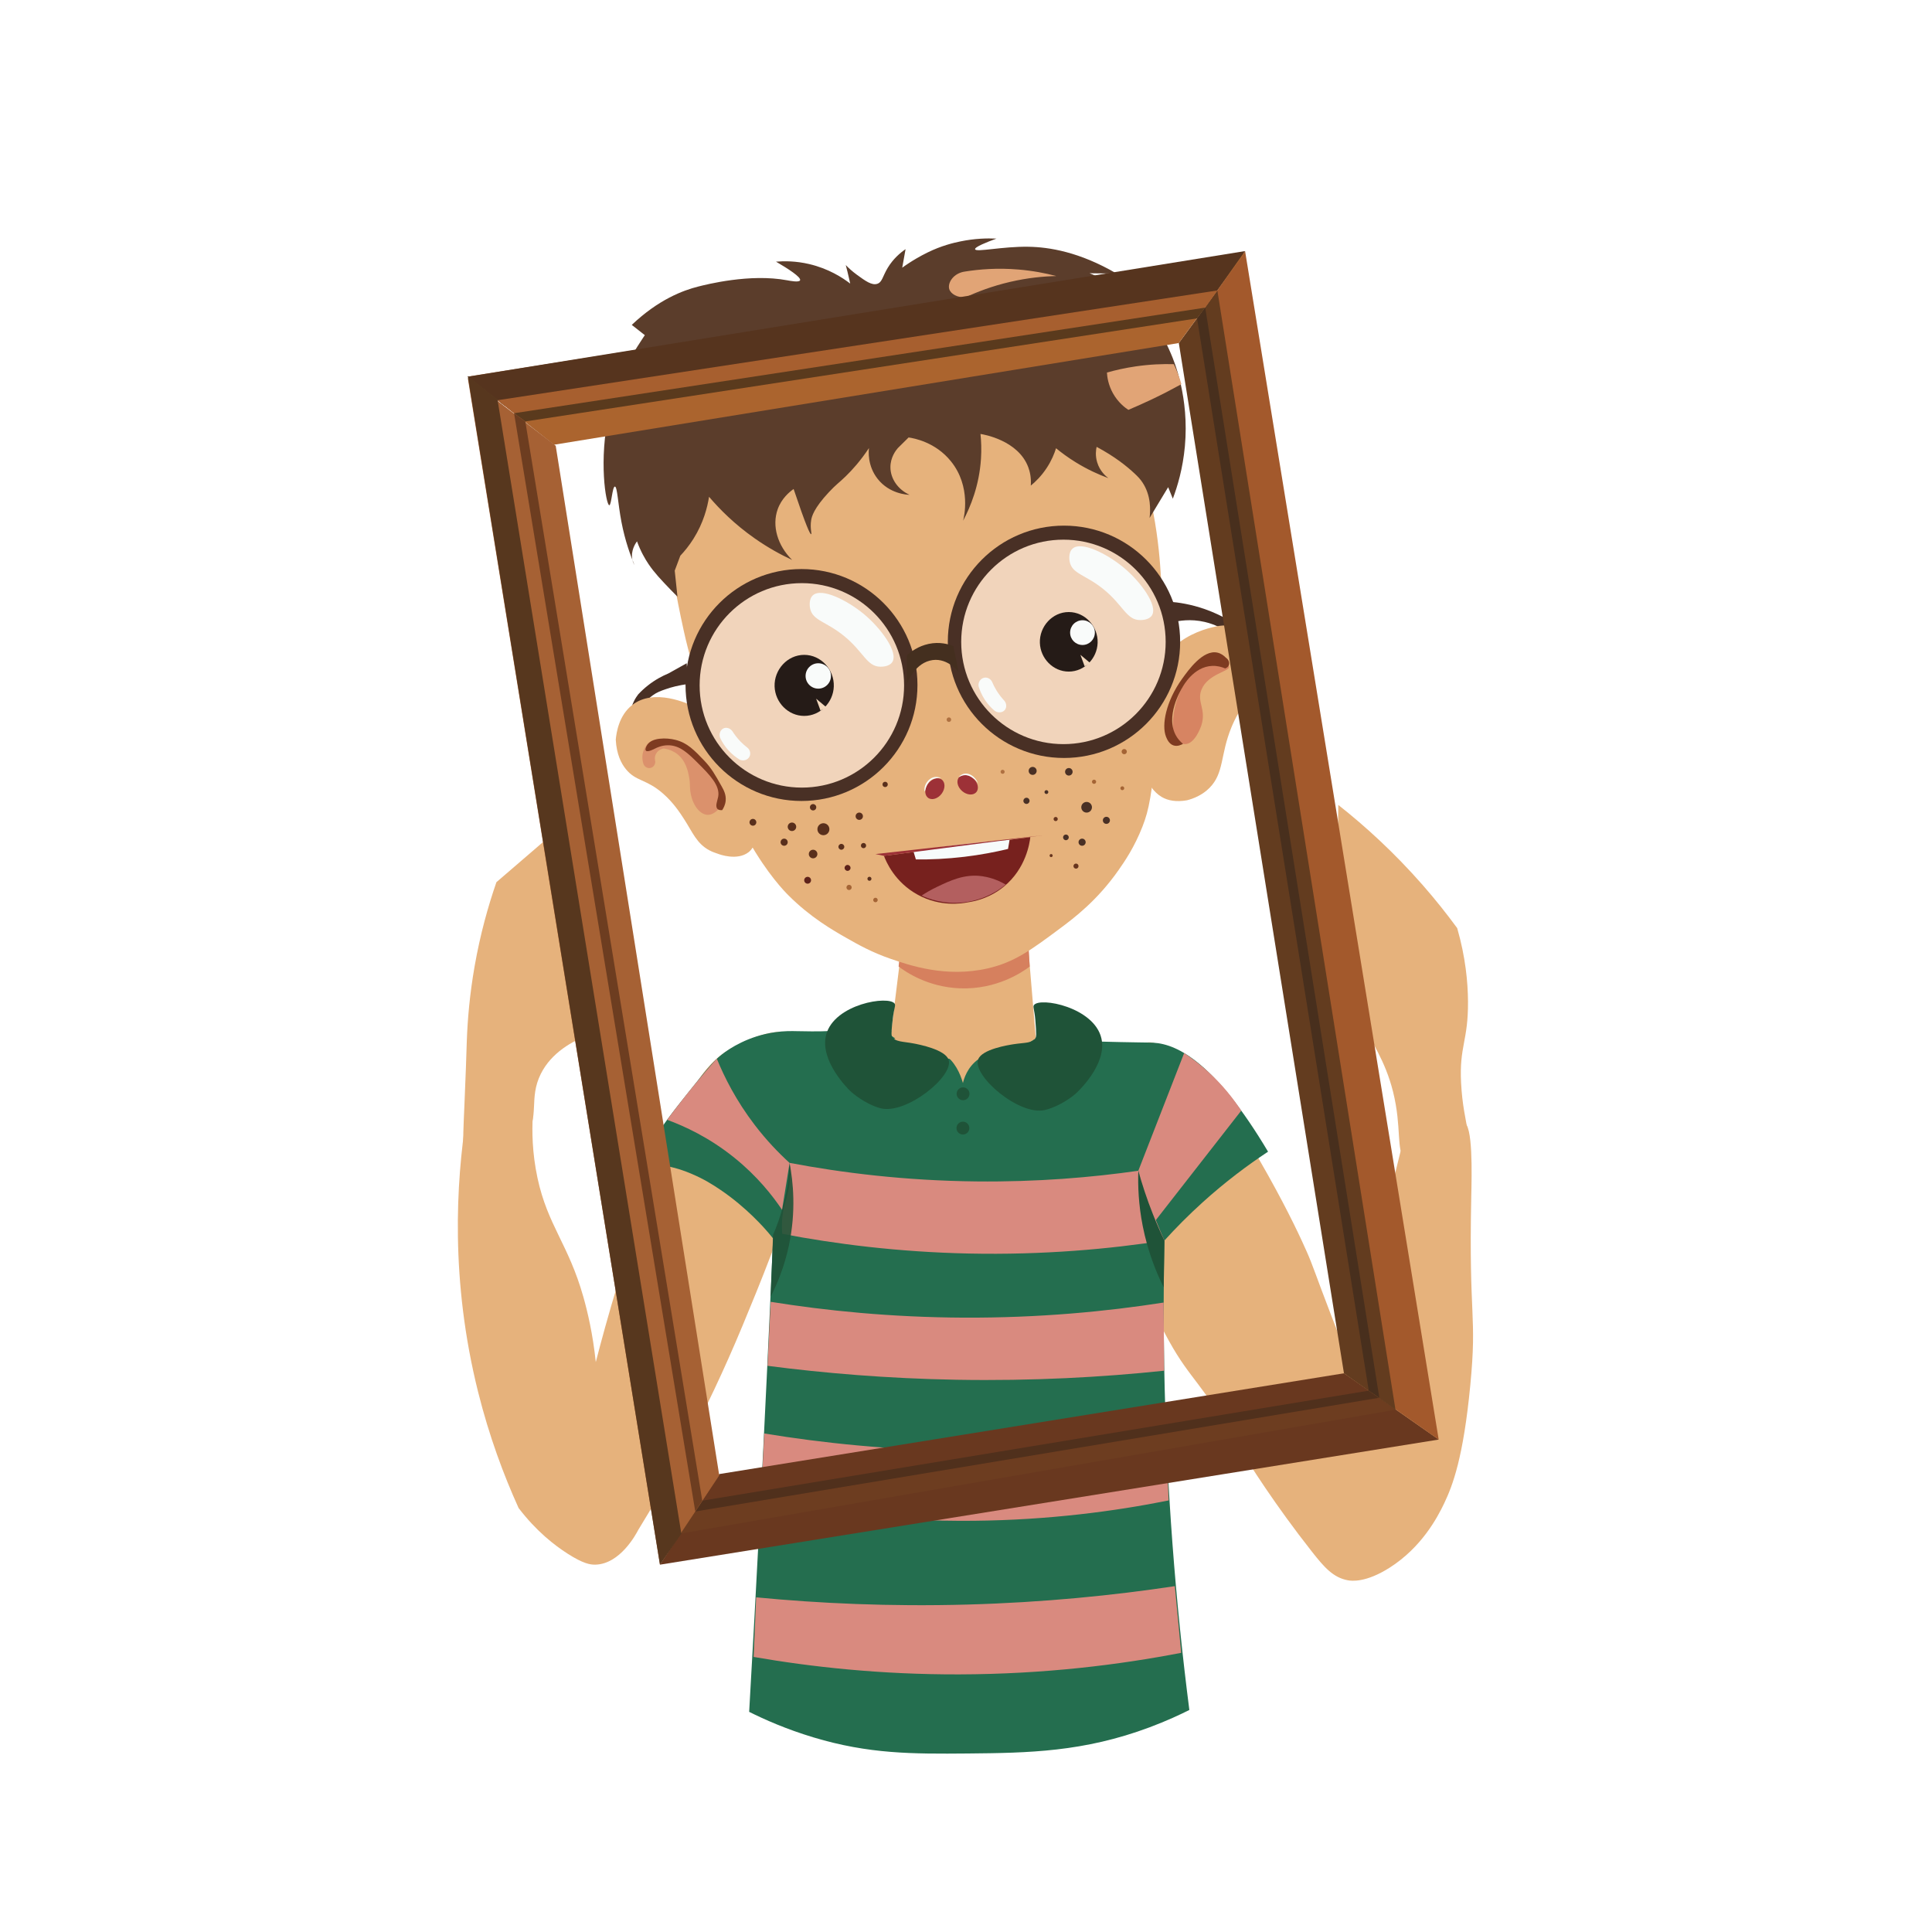 <?xml version="1.0" encoding="UTF-8"?> <svg xmlns="http://www.w3.org/2000/svg" width="851" height="851" viewBox="0 0 851 851" fill="none"> <path d="M206.26 511.65C203.61 509.73 203.7 506.34 204.57 486.65C205.11 474.29 205.44 464.5 205.6 458.95C205.93 449.12 206.91 437.9 209.05 425.65C211.54 411.43 215.05 399 218.66 388.58C227.49 380.98 236.31 373.38 245.14 365.79C249.96 395.76 254.78 425.73 259.6 455.7C252.2 458.53 242.92 463.58 238.21 473.02C232.78 483.92 237.89 491.75 231.39 501.25C225.08 510.51 211.68 515.58 206.26 511.65Z" fill="#E6B27C"></path> <path d="M514.92 265.02C519.11 265.33 524.64 266.17 530.8 268.34C538.6 271.09 544.41 274.91 548.19 277.86C547.94 280.13 547.68 282.4 547.43 284.66C545.69 282.48 540.18 276.17 530.66 273.95C524.39 272.49 519.13 273.43 516.34 274.15C515.87 271.11 515.4 268.07 514.92 265.02Z" fill="#493025"></path> <path d="M644.9 509.09C649.81 502.5 644.56 496.25 643.57 476.96C642.74 460.68 646.74 458.61 646.62 441.09C646.56 432.7 645.57 421.73 641.86 408.81C637.37 402.68 632.34 396.33 626.7 389.89C614.06 375.46 601.25 363.83 589.49 354.56C588.29 412.88 595.03 440.04 601.89 453.96C605.6 461.49 612.07 470.68 614.81 486.61C617.24 500.7 614.82 508.82 620.58 513.25C626.89 518.1 639.73 516.03 644.9 509.09Z" fill="#E6B27C"></path> <path d="M353.03 456.9C343.19 449.85 324.9 460.17 322.11 461.75C307.27 470.13 300.5 486.77 287.58 519.7C280.8 536.99 276.32 551.67 272.45 564.36C267.99 578.98 264.67 591.27 262.43 599.97C261.13 587.54 258.8 577.76 256.95 571.23C250.4 548.05 241.24 539.8 236.75 518.85C234.35 507.62 234.32 498.02 234.67 491.7C222.82 491.7 210.98 491.7 199.13 491.7C197.03 491.7 203.33 491.7 205.43 491.7C200.9 520.87 198.3 563.94 210.6 613.15C215.48 632.66 221.85 649.74 228.43 664.25C236.28 674.53 244.33 680.71 249.95 684.31C256.93 688.79 260.03 689.23 262.18 689.19C273.11 688.98 280.14 675.83 281.13 673.9C293.44 653.89 310.75 623.27 327.1 583.86C340.8 550.86 373.64 471.66 353.03 456.9Z" fill="#E6B27C"></path> <path d="M514.91 590.67C524.59 608.12 529.34 608.64 546.08 637.76C549.81 644.24 561.77 663.04 577.91 683.52C583.21 690.25 587.22 694.9 593.7 696.08C595.17 696.35 601.52 697.29 612.2 690.46C626.1 681.57 633.04 668.66 636.13 662.18C639.92 654.22 644.57 642.01 647.63 610.17C650.68 578.43 646.9 581.94 648.06 526.84C648.27 517.15 648.85 495.09 644.69 494.38C642.75 494.05 641.41 498.65 636.27 502.45C630.21 506.92 622.8 507.39 616.97 506.92C609.34 537.71 601.71 568.5 594.08 599.29C592.33 594.81 589.65 587.94 586.41 579.53C579.47 561.47 578.28 557.38 575.57 551.28C573.24 546.03 568.05 534.65 558.53 517.61C537.45 479.87 527.07 471.52 522.2 467.97C513.07 461.33 508.52 458.03 504.29 459.44C488.3 464.75 484.8 536.39 514.91 590.67Z" fill="#E6B27C"></path> <path d="M351.05 454.2C348.71 454.15 345.48 454.06 341.18 454.69C329.57 456.4 321.47 461.7 317.86 464.54C316.12 465.91 313.67 468.04 308.07 475.08C294.63 491.96 283.57 504.71 287.27 510.96C289.17 514.16 293.04 512.18 304.38 516.94C310.15 519.36 314.1 521.91 317.3 524.07C328.86 531.86 336.96 541.23 338.47 543.01C339.34 544.03 340.04 544.9 340.53 545.5C338.73 586.76 336.76 628.01 334.62 669.24C333.15 697.51 331.61 725.78 329.99 754.03C336.65 757.36 346.31 761.67 358.39 765.3C382.71 772.6 401.73 772.59 426.26 772.37C453.16 772.13 477.33 771.7 506.36 760.84C513.88 758.03 519.89 755.2 523.88 753.2C517.86 706.28 513.77 655.57 512.8 601.49C512.46 582.68 512.51 564.32 512.9 546.42C517.8 541.01 523.37 535.35 529.67 529.65C539.73 520.55 549.58 513.2 558.55 507.29C535.56 468.71 519.02 459.88 507.98 459.29C505.58 459.16 499.16 459.2 483.3 458.76C483.3 458.76 472.34 458.46 460.96 458.01C428 456.71 417.29 454.92 387.51 454.04C362.08 453.29 372.02 454.66 351.05 454.2Z" fill="#246E4F"></path> <path d="M417.78 412.53C446.62 404.15 451.1 406.75 452.02 408.36C452.24 408.75 452.28 409.13 452.56 414.79C452.7 417.66 452.82 420.22 452.92 422.39C451 424.11 440.87 432.85 425.08 432.66C408.67 432.46 398.58 422.76 396.87 421.06C397.17 418.11 397.47 415.16 397.77 412.21L392.34 456.05C395.88 458.57 412.08 469.51 433.43 466.39C444.14 464.83 451.94 460.34 456.26 457.35C454.84 440.46 453.43 423.57 452.01 406.68" fill="#E6B27C"></path> <path d="M395.82 425.74C399.07 428.19 408.67 434.77 422.77 435.33C439.22 435.98 450.59 427.98 453.56 425.74C453.25 420.1 452.93 414.47 452.62 408.83C444.68 410.03 435.19 410.91 424.48 410.81C414.25 410.72 405.17 409.76 397.51 408.52" fill="#D6805E"></path> <path d="M294.39 296.65C291.83 297.71 288.64 299.36 285.39 301.92C283.7 303.25 282.29 304.6 281.11 305.87C280.07 307.23 278.3 309.92 277.64 313.75C277.2 316.32 277.4 318.5 277.67 319.97C277.78 320.08 278.54 320.87 279.62 320.77C280.78 320.66 281.4 319.38 281.81 318.54C282.98 316.19 282.69 313.71 282.37 312.24C283.21 310.65 284.78 308.23 287.53 306.26C289.4 304.91 291.06 304.32 293.28 303.55C295.62 302.74 298.96 301.79 303.18 301.32C302.94 298.26 302.7 295.21 302.46 292.15C299.77 293.64 297.08 295.15 294.39 296.65Z" fill="#493025"></path> <path d="M512.31 299.87C512.17 302.95 511.39 310.37 509.87 325.2C507.27 350.49 506.17 356.56 503.24 364.07C499.67 373.21 495.34 379.49 492.69 383.27C483.35 396.61 473.21 404.28 466.71 409.11C454.27 418.36 446.86 423.86 435.03 426.56C416.73 430.74 400.76 425.25 392.39 422.37C384 419.49 377.93 416.04 373 413.24C366.81 409.73 356.98 404.06 347.35 394.44C345.63 392.72 338.02 384.97 329.77 370.33C322.87 358.07 319.8 348.57 303.78 288.41C303.28 286.54 302.68 284.28 302.01 281.48C302.01 281.48 301.59 279.72 301.19 277.88C293.75 244.17 293.78 229.74 293.78 229.74C293.78 229.74 293.81 214.49 298.21 200.73C309.36 165.82 348.95 142.03 384.61 136.1C393.12 134.69 429.3 128.67 461.33 150.15C476.52 160.34 488.77 178.62 489.98 180.36C496.46 189.62 499.58 196.57 500.4 198.43C504.61 208.04 506.08 215.73 507.95 225.59C510.31 238 510.97 247.75 511.4 254.58C511.65 258.56 511.8 265.97 512.1 280.79C512.31 291.11 512.46 296.35 512.31 299.87Z" fill="#E6B27C"></path> <path d="M306.54 311.54C302.73 309.78 288.16 303.04 278.53 310.5C272.59 315.09 271.5 322.78 271.23 325.81C271.58 332.37 273.69 336.32 275.66 338.76C280.1 344.27 284.59 343.04 292.01 349.51C296.61 353.52 299.56 358.07 301.27 360.72C305.09 366.61 306.82 371.49 312.4 374.52C313.99 375.38 315.37 375.74 316.14 376.04C316.9 376.34 324.71 379.26 329.76 375.35C330.54 374.75 332.72 372.66 333.82 367.31C336.11 356.13 331.73 323.19 306.54 311.54Z" fill="#E6B27C"></path> <path d="M511.82 351.11C514.43 352.6 517.96 353.35 522.83 352.51C525.56 351.8 529.46 350.35 532.73 347.07C539.28 340.5 537.45 332.43 542.41 320.38C543.95 316.64 546.58 311.44 551.32 305.73C557.14 294.36 554.97 282.56 548.19 277.86C543.91 274.89 538.7 275.38 536.15 275.83C531.15 276.81 523.79 279.03 517.24 284.69C496.65 302.49 497.21 342.76 511.82 351.11Z" fill="#E6B27C"></path> <path d="M278.28 143.11C290.06 131.93 300.84 127.91 307.51 126.23C311.09 125.33 330.3 120.39 346.71 123.46C347.9 123.68 351.98 124.5 352.41 123.46C352.98 122.11 347.06 118.32 341.81 115.25C345.44 114.95 350.55 114.94 356.41 116.31C364.96 118.31 371.07 122.28 374.49 124.91C374.35 124.24 374.2 123.56 374.04 122.88C373.57 120.79 373.07 118.74 372.54 116.75C373.62 117.88 375.27 119.44 377.47 121.05C381.14 123.72 383.98 125.79 386.39 125.02C388.61 124.31 388.73 121.77 391.05 117.93C393.42 114.01 396.47 111.41 398.88 109.75C398.39 112.47 397.9 115.19 397.41 117.91C398.18 117.35 399.25 116.6 400.55 115.76C401.96 114.84 405.04 112.94 408.53 111.23C414.7 108.19 420.12 106.93 423.01 106.34C429.24 105.05 434.72 104.9 438.91 105.1C434.58 106.68 429.27 108.81 429.51 109.79C429.86 111.21 441.61 108.5 453 108.69C462.1 108.84 475.45 110.93 491.86 120.51C479.84 120.41 473.83 120.29 473.83 120.13C473.83 120.05 475.42 119.97 478.6 119.87C484.08 121.83 493.5 126.02 502.2 134.86C510 142.78 513.55 150.7 515.72 155.68C517.18 159.03 523.88 175 521.91 196.61C521.02 206.36 518.65 214.25 516.6 219.66C515.92 217.97 515.23 216.28 514.55 214.59C511.82 219.11 509.09 223.63 506.36 228.16C506.8 224.61 507.01 218.23 503.27 212.56C502.3 211.09 501.28 209.99 499.73 208.55C496.4 205.44 491.06 201.1 483.03 196.83C482.76 198.08 482.37 200.62 483.27 203.61C484.47 207.63 487.22 209.87 488.21 210.61C483.98 209.06 479.03 206.84 473.8 203.61C470.48 201.56 467.61 199.45 465.16 197.44C464.44 199.75 463.21 202.85 461.04 206.14C458.66 209.76 456.02 212.29 454.04 213.9C454.29 210.37 453.62 207.66 452.94 205.83C448.49 193.84 433.03 191.32 431.88 191.15C432.22 194.4 432.35 198.06 432.1 202.05C431.34 213.89 427.47 223.26 424.23 229.35C424.62 227.84 427.89 214.4 418.88 203.21C412.03 194.7 402.54 193.03 400.22 192.69C398.63 194.26 397.04 195.83 395.45 197.4C394.62 198.37 392.16 201.48 392.21 205.9C392.27 210.93 395.56 215.63 400.62 217.95C399.52 217.92 391.79 217.54 386.58 210.93C382.02 205.14 382.61 198.66 382.76 197.36C378.99 203.06 375.3 207.09 372.58 209.74C369.51 212.74 368.41 213.26 365.12 216.78C358.43 223.94 357.56 227.55 357.3 229.12C356.71 232.69 357.69 235.19 357.3 235.3C356.81 235.44 355.01 231.55 349.57 215.39C347.66 216.73 344.25 219.58 342.55 224.32C339.94 231.61 342.48 240.33 348.93 246.65C343.96 244.35 338.27 241.25 332.34 237.08C323.54 230.9 316.99 224.31 312.32 218.82C311.59 223.47 309.87 230.31 305.43 237.36C303.55 240.34 301.54 242.8 299.67 244.77C298.85 246.97 298.02 249.16 297.2 251.36C297.94 258.34 298.41 262.83 298.41 262.83C297.67 262.1 296.61 261.03 295.36 259.73C291.17 255.36 288.24 252.3 285.67 248.48C284.15 246.23 282.21 242.91 280.58 238.44C279.97 239.27 277.65 242.66 278.57 246.62C278.78 247.52 279.12 248.29 279.49 248.93C277.72 244.74 275.32 238.21 273.73 229.9C272.14 221.57 271.91 214.34 270.85 214.32C269.71 214.29 269.3 222.56 268.38 222.55C266.95 222.53 263.52 202.63 268.38 181.38C269.52 176.39 271.04 169.95 274.97 162.45C278.25 156.18 284.03 147.63 284.03 147.63C284.04 147.64 282.03 146.06 278.28 143.11Z" fill="#5B3D2B"></path> <path d="M517.03 160.41C512.19 160.27 506.48 160.47 500.15 161.4C495.47 162.09 491.26 163.05 487.58 164.1C487.68 165.97 488.13 169.49 490.25 173.27C492.48 177.24 495.44 179.5 497.01 180.54C500.38 179.12 503.85 177.57 507.41 175.88C512.01 173.69 516.33 171.45 520.38 169.22C520.02 167.95 519.59 166.59 519.06 165.17C518.43 163.41 517.73 161.83 517.03 160.41Z" fill="#E1A476"></path> <path d="M425.39 130.91C430.47 128.54 437.02 126.01 444.86 124.18C452.69 122.35 459.67 121.72 465.27 121.59C460.57 120.35 454.96 119.25 448.6 118.72C439.34 117.94 431.3 118.61 425.05 119.61C419.93 120.3 417.3 124.63 418.12 127.35C418.79 129.51 421.82 131.22 425.39 130.91Z" fill="#E1A476"></path> <path d="M306.75 161.18C306.47 159.59 298.34 158.01 291.91 161.44C282.25 166.59 280.61 180.81 282.02 181.48C283.03 181.97 285.13 175.23 293.21 168.99C300.62 163.26 307.01 162.62 306.75 161.18Z" fill="#E1A476"></path> <path d="M358.15 378.07C359.194 378.07 360.04 377.224 360.04 376.18C360.04 375.136 359.194 374.29 358.15 374.29C357.106 374.29 356.26 375.136 356.26 376.18C356.26 377.224 357.106 378.07 358.15 378.07Z" fill="#592F1C"></path> <path d="M362.69 367.89C364.148 367.89 365.33 366.708 365.33 365.25C365.33 363.792 364.148 362.61 362.69 362.61C361.232 362.61 360.05 363.792 360.05 365.25C360.05 366.708 361.232 367.89 362.69 367.89Z" fill="#592F1C"></path> <path d="M358.15 356.98C358.923 356.98 359.55 356.353 359.55 355.58C359.55 354.807 358.923 354.18 358.15 354.18C357.377 354.18 356.75 354.807 356.75 355.58C356.75 356.353 357.377 356.98 358.15 356.98Z" fill="#592F1C"></path> <path d="M378.49 361.14C379.379 361.14 380.1 360.42 380.1 359.53C380.1 358.641 379.379 357.92 378.49 357.92C377.601 357.92 376.88 358.641 376.88 359.53C376.88 360.42 377.601 361.14 378.49 361.14Z" fill="#592F1C"></path> <path d="M389.88 346.69C390.526 346.69 391.05 346.166 391.05 345.52C391.05 344.874 390.526 344.35 389.88 344.35C389.234 344.35 388.71 344.874 388.71 345.52C388.71 346.166 389.234 346.69 389.88 346.69Z" fill="#592F1C"></path> <path d="M380.36 373.61C380.995 373.61 381.51 373.095 381.51 372.46C381.51 371.825 380.995 371.31 380.36 371.31C379.725 371.31 379.21 371.825 379.21 372.46C379.21 373.095 379.725 373.61 380.36 373.61Z" fill="#592F1C"></path> <path d="M382.97 387.97C383.461 387.97 383.86 387.572 383.86 387.08C383.86 386.589 383.461 386.19 382.97 386.19C382.478 386.19 382.08 386.589 382.08 387.08C382.08 387.572 382.478 387.97 382.97 387.97Z" fill="#592F1C"></path> <path d="M373.33 383.6C374.053 383.6 374.64 383.014 374.64 382.29C374.64 381.567 374.053 380.98 373.33 380.98C372.606 380.98 372.02 381.567 372.02 382.29C372.02 383.014 372.606 383.6 373.33 383.6Z" fill="#5D221A"></path> <path d="M370.6 374.29C371.312 374.29 371.89 373.712 371.89 373C371.89 372.288 371.312 371.71 370.6 371.71C369.887 371.71 369.31 372.288 369.31 373C369.31 373.712 369.887 374.29 370.6 374.29Z" fill="#592F1C"></path> <path d="M373.99 392.04C374.625 392.04 375.14 391.525 375.14 390.89C375.14 390.255 374.625 389.74 373.99 389.74C373.355 389.74 372.84 390.255 372.84 390.89C372.84 391.525 373.355 392.04 373.99 392.04Z" fill="#A46435"></path> <path d="M385.62 397.42C386.167 397.42 386.61 396.977 386.61 396.43C386.61 395.884 386.167 395.44 385.62 395.44C385.073 395.44 384.63 395.884 384.63 396.43C384.63 396.977 385.073 397.42 385.62 397.42Z" fill="#A46435"></path> <path d="M355.74 389.24C356.574 389.24 357.25 388.564 357.25 387.73C357.25 386.896 356.574 386.22 355.74 386.22C354.906 386.22 354.23 386.896 354.23 387.73C354.23 388.564 354.906 389.24 355.74 389.24Z" fill="#5E221A"></path> <path d="M345.4 372.54C346.267 372.54 346.97 371.837 346.97 370.97C346.97 370.103 346.267 369.4 345.4 369.4C344.533 369.4 343.83 370.103 343.83 370.97C343.83 371.837 344.533 372.54 345.4 372.54Z" fill="#592F1C"></path> <path d="M348.84 366.05C349.873 366.05 350.71 365.213 350.71 364.18C350.71 363.147 349.873 362.31 348.84 362.31C347.807 362.31 346.97 363.147 346.97 364.18C346.97 365.213 347.807 366.05 348.84 366.05Z" fill="#592F1C"></path> <path d="M331.64 363.7C332.468 363.7 333.14 363.029 333.14 362.2C333.14 361.372 332.468 360.7 331.64 360.7C330.811 360.7 330.14 361.372 330.14 362.2C330.14 363.029 330.811 363.7 331.64 363.7Z" fill="#592F1C"></path> <path d="M417.97 317.99C418.522 317.99 418.97 317.543 418.97 316.99C418.97 316.438 418.522 315.99 417.97 315.99C417.418 315.99 416.97 316.438 416.97 316.99C416.97 317.543 417.418 317.99 417.97 317.99Z" fill="#AF7141"></path> <path d="M454.86 341.32C455.832 341.32 456.62 340.532 456.62 339.56C456.62 338.588 455.832 337.8 454.86 337.8C453.888 337.8 453.1 338.588 453.1 339.56C453.1 340.532 453.888 341.32 454.86 341.32Z" fill="#493025"></path> <path d="M441.63 340.85C442.121 340.85 442.52 340.452 442.52 339.96C442.52 339.469 442.121 339.07 441.63 339.07C441.138 339.07 440.74 339.469 440.74 339.96C440.74 340.452 441.138 340.85 441.63 340.85Z" fill="#AF7141"></path> <path d="M470.8 341.62C471.717 341.62 472.46 340.877 472.46 339.96C472.46 339.044 471.717 338.3 470.8 338.3C469.883 338.3 469.14 339.044 469.14 339.96C469.14 340.877 469.883 341.62 470.8 341.62Z" fill="#493025"></path> <path d="M478.63 357.93C479.928 357.93 480.98 356.878 480.98 355.58C480.98 354.282 479.928 353.23 478.63 353.23C477.332 353.23 476.28 354.282 476.28 355.58C476.28 356.878 477.332 357.93 478.63 357.93Z" fill="#493025"></path> <path d="M487.34 362.9C488.201 362.9 488.9 362.202 488.9 361.34C488.9 360.479 488.201 359.78 487.34 359.78C486.478 359.78 485.78 360.479 485.78 361.34C485.78 362.202 486.478 362.9 487.34 362.9Z" fill="#493025"></path> <path d="M476.64 372.54C477.507 372.54 478.21 371.837 478.21 370.97C478.21 370.103 477.507 369.4 476.64 369.4C475.773 369.4 475.07 370.103 475.07 370.97C475.07 371.837 475.773 372.54 476.64 372.54Z" fill="#493025"></path> <path d="M331.96 729.84C332.33 721.09 332.7 712.34 333.07 703.59C360.6 706.24 391.81 707.71 426.05 706.77C459.8 705.84 490.47 702.73 517.49 698.66C518.42 708.45 519.36 718.24 520.29 728.03C493.38 733.24 460.3 737.44 422.44 737.53C387.83 737.62 357.29 734.24 331.96 729.84Z" fill="#D98A7F"></path> <path d="M514.76 660.91C514.39 651.72 514.02 642.53 513.64 633.34C488.32 636.93 458.56 639.46 425.27 639.11C391.8 638.76 361.96 635.57 336.63 631.41C336.13 641.32 335.64 651.23 335.14 661.14C360.45 666.15 392.22 670.23 428.88 669.87C462.11 669.54 491.13 665.65 514.76 660.91Z" fill="#D98A7F"></path> <path d="M338.08 601.61C338.54 592.21 339 582.82 339.47 573.42C363.74 577.31 392.36 580.24 424.47 580.39C457.86 580.54 487.54 577.65 512.55 573.74C512.63 583.75 512.71 593.75 512.79 603.76C485.61 606.62 454.91 608.34 421.28 607.75C390.89 607.2 363.02 604.85 338.08 601.61Z" fill="#D98A7F"></path> <path d="M473.95 382.62C474.568 382.62 475.07 382.119 475.07 381.5C475.07 380.882 474.568 380.38 473.95 380.38C473.331 380.38 472.83 380.882 472.83 381.5C472.83 382.119 473.331 382.62 473.95 382.62Z" fill="#68351E"></path> <path d="M463 377.54C463.375 377.54 463.68 377.236 463.68 376.86C463.68 376.485 463.375 376.18 463 376.18C462.624 376.18 462.32 376.485 462.32 376.86C462.32 377.236 462.624 377.54 463 377.54Z" fill="#68351E"></path> <path d="M469.51 370.09C470.2 370.09 470.76 369.531 470.76 368.84C470.76 368.15 470.2 367.59 469.51 367.59C468.82 367.59 468.26 368.15 468.26 368.84C468.26 369.531 468.82 370.09 469.51 370.09Z" fill="#493025"></path> <path d="M465 361.68C465.508 361.68 465.92 361.268 465.92 360.76C465.92 360.252 465.508 359.84 465 359.84C464.492 359.84 464.08 360.252 464.08 360.76C464.08 361.268 464.492 361.68 465 361.68Z" fill="#68351E"></path> <path d="M495.2 332.22C495.835 332.22 496.35 331.706 496.35 331.07C496.35 330.435 495.835 329.92 495.2 329.92C494.565 329.92 494.05 330.435 494.05 331.07C494.05 331.706 494.565 332.22 495.2 332.22Z" fill="#A46435"></path> <path d="M494.35 348.05C494.819 348.05 495.2 347.67 495.2 347.2C495.2 346.731 494.819 346.35 494.35 346.35C493.88 346.35 493.5 346.731 493.5 347.2C493.5 347.67 493.88 348.05 494.35 348.05Z" fill="#A46435"></path> <path d="M481.91 345.27C482.418 345.27 482.83 344.858 482.83 344.35C482.83 343.842 482.418 343.43 481.91 343.43C481.402 343.43 480.99 343.842 480.99 344.35C480.99 344.858 481.402 345.27 481.91 345.27Z" fill="#A46435"></path> <path d="M460.92 349.73C461.384 349.73 461.76 349.354 461.76 348.89C461.76 348.426 461.384 348.05 460.92 348.05C460.456 348.05 460.08 348.426 460.08 348.89C460.08 349.354 460.456 349.73 460.92 349.73Z" fill="#493025"></path> <path d="M452.14 354.11C452.891 354.11 453.5 353.501 453.5 352.75C453.5 351.999 452.891 351.39 452.14 351.39C451.389 351.39 450.78 351.999 450.78 352.75C450.78 353.501 451.389 354.11 452.14 354.11Z" fill="#493025"></path> <path d="M283.62 330.23C282.34 333.22 283.23 335.95 283.48 336.65C283.99 337.81 285.2 338.48 286.37 338.29C287.71 338.08 288.72 336.81 288.62 335.35C288.52 334.99 288.19 333.58 288.93 332.11C289.95 330.1 292.11 329.72 292.34 329.68C295.39 330.12 297.31 331.37 298.25 332.09C302.11 335.06 303.02 339.69 303.49 342.06C303.82 343.71 303.89 345.09 303.89 346C304.01 353.67 307.96 358.77 311.66 358.92C312.14 358.94 314.32 358.94 316.83 356.09C316.83 352.59 316.82 349.1 316.82 345.6C313.24 339.72 309.35 335.7 306.53 333.18C300.13 327.46 295.66 326.24 293.54 325.84C289.62 325.09 287.67 325.95 286.71 326.53C284.71 327.74 283.87 329.64 283.62 330.23Z" fill="#DB916C"></path> <path d="M521.91 327.76C519.36 327.71 517.5 325.05 516.89 324.1C516.51 320.98 516.25 315.66 518.06 309.44C519.69 303.84 522.32 299.79 524.16 297.39C525.48 296.15 527.99 294.13 531.67 293.13C535.73 292.02 540.98 292.21 541.36 293.66C541.9 295.69 532.05 296.75 529.23 303.76C527.01 309.28 531.56 312.43 529.09 319.76C528.95 320.18 526.28 327.85 521.91 327.76Z" fill="#D78462"></path> <path d="M285.14 328.01C284.65 328.72 284.02 330.09 284.49 330.64C285.23 331.5 288.28 329.85 288.42 329.78C289.68 329.12 291.64 328.31 294.08 328.27C299.46 328.18 303.22 331.94 307.55 336.26C312.43 341.14 317.26 345.96 316.35 350.93C316.03 352.66 314.88 355.17 316.04 356.32C316.59 356.87 317.46 356.9 318.11 356.84C318.69 355.97 319.46 354.56 319.64 352.74C319.9 350.13 318.84 348.08 317.86 346.35C314.85 341.01 313.35 338.34 310.2 335.03C305.84 330.45 302.74 327.19 297.53 325.89C293.36 324.84 287.28 324.91 285.14 328.01Z" fill="#7E3B21"></path> <path d="M390.74 460.56C391.34 462.86 405.77 457.69 415.55 464.12C420.62 467.45 422.96 472.93 424.15 477.05C424.56 475.29 426.02 470.13 430.88 466.6C432.81 465.2 434.72 464.46 436.19 464.05C422.74 461.56 409.28 459.06 395.83 456.57C391.34 458.86 390.58 459.97 390.74 460.56Z" fill="#E6B27C"></path> <path d="M516.88 328.33C518.68 328.93 520.45 328.02 521.08 327.65C519.76 326.57 518.86 325.44 518.22 324.4C512.94 315.78 520.21 303.79 520.86 302.74C521.21 302.08 525.77 293.64 533.92 293.31C536.2 293.22 538.17 293.78 539.65 294.43C539.83 294.37 540.87 294.02 541.27 293.03C541.71 291.94 541.21 290.5 539.96 289.69C539.11 288.8 537.85 287.81 536.18 287.45C529.9 286.12 523.5 295.07 520.66 299.04C513.6 308.91 511.54 319.34 513.61 324.53C514.03 325.54 514.88 327.67 516.88 328.33Z" fill="#7E3B21"></path> <path d="M353.04 352.81C381.251 352.81 404.12 329.941 404.12 301.73C404.12 273.52 381.251 250.65 353.04 250.65C324.829 250.65 301.96 273.52 301.96 301.73C301.96 329.941 324.829 352.81 353.04 352.81Z" fill="#493025"></path> <path d="M353.2 346.92C378.069 346.92 398.23 326.76 398.23 301.89C398.23 277.021 378.069 256.86 353.2 256.86C328.331 256.86 308.17 277.021 308.17 301.89C308.17 326.76 328.331 346.92 353.2 346.92Z" fill="#F1D4BB"></path> <path d="M468.66 333.87C496.92 333.87 519.83 310.961 519.83 282.7C519.83 254.44 496.92 231.53 468.66 231.53C440.399 231.53 417.49 254.44 417.49 282.7C417.49 310.961 440.399 333.87 468.66 333.87Z" fill="#493025"></path> <path d="M468.42 327.77C493.289 327.77 513.45 307.609 513.45 282.74C513.45 257.871 493.289 237.71 468.42 237.71C443.551 237.71 423.39 257.871 423.39 282.74C423.39 307.609 443.551 327.77 468.42 327.77Z" fill="#F1D4BB"></path> <path d="M389.36 376.98L453.83 368.74C453.53 371.34 451.94 382.54 442.17 390.54C435.97 395.61 429.42 397.01 426.26 397.46C423.7 397.97 414.23 399.55 404.28 394.13C394.03 388.56 390.25 379.37 389.36 376.98Z" fill="#77211E"></path> <path d="M316.81 649.29C308.11 662.59 299.4 675.9 290.7 689.2C405.04 670.83 519.38 652.46 633.72 634.09C619.81 624.36 605.9 614.63 591.99 604.9" fill="#69381F"></path> <path d="M299.43 675.56C302.08 671.6 304.73 667.65 307.39 663.69C407.16 647.54 506.93 631.39 606.7 615.23C609.36 617.14 612.03 619.041 614.69 620.951" fill="#6D3D20"></path> <path d="M306.25 665.78C307.28 664.19 308.3 662.6 309.33 661.01C407.18 644.86 505.04 628.7 602.89 612.55C604.44 613.59 605.99 614.63 607.55 615.67C507.12 632.36 406.69 649.07 306.25 665.78Z" fill="#50301C"></path> <path d="M633.71 634.09C605.28 459.59 576.86 285.1 548.43 110.6C539.16 123.71 529.89 136.82 520.62 149.94C544.8 301.83 568.98 453.72 593.15 605.61L633.71 634.09Z" fill="#A3592C"></path> <path d="M614.68 620.96C588.53 456.62 562.37 292.28 536.22 127.94C530.56 135.66 524.9 143.38 519.24 151.1C543.49 302.37 567.74 453.64 591.98 604.9" fill="#633C1F"></path> <path d="M602.9 612.54C604.45 613.58 606 614.62 607.56 615.66C582 455.61 556.43 295.56 530.87 135.5C529.67 137.08 528.47 138.66 527.27 140.24C552.47 297.68 577.69 455.11 602.9 612.54Z" fill="#482F1D"></path> <path d="M206.05 165.91L243.98 195.9L519.24 151.1L548.21 111.55" fill="#AB642E"></path> <path d="M206.05 165.91C211.42 170.17 216.8 174.43 222.17 178.69L535.57 128.73L548.43 110.59C434.31 129.04 320.18 147.48 206.05 165.91Z" fill="#56341E"></path> <path d="M219.14 176.29C222.3 178.78 225.46 181.27 228.62 183.75C329.37 167.67 430.11 151.58 530.86 135.5C532.65 132.98 534.44 130.46 536.22 127.94C430.53 144.06 324.83 160.17 219.14 176.29Z" fill="#A75F2F"></path> <path d="M527.26 140.24C428.64 155.37 330.01 170.51 231.39 185.64C229.74 184.43 228.08 183.22 226.43 182.02C327.91 166.51 429.38 151.01 530.86 135.5C529.66 137.08 528.46 138.66 527.26 140.24Z" fill="#5A3A1D"></path> <path d="M290.7 689.2C299.4 676.09 308.11 662.99 316.81 649.88C292.8 498.7 268.79 347.53 244.78 196.35C231.87 186.4 218.96 176.45 206.05 166.5" fill="#A66134"></path> <path d="M219.14 175.99L206.06 165.62C234.27 340.15 262.49 514.67 290.7 689.2C293.84 684.65 296.98 680.11 300.12 675.56" fill="#57371E"></path> <path d="M309.33 661C308.3 662.59 307.28 664.18 306.25 665.77C279.64 504.52 253.04 343.27 226.43 182.02C228.08 183.23 229.74 184.44 231.39 185.64" fill="#6D3D20"></path> <path d="M408.83 345.171C407.85 346.471 407.44 347.97 407.6 349.24C407.71 350.13 408.11 350.9 408.78 351.41C410.42 352.64 413.1 351.84 414.76 349.63C416.42 347.42 416.45 344.621 414.81 343.391C413.17 342.161 410.49 342.961 408.83 345.171Z" fill="#9D3137"></path> <path d="M430.033 348.924C431.37 347.372 430.753 344.647 428.653 342.837C426.553 341.027 423.766 340.817 422.428 342.369C421.091 343.921 421.708 346.647 423.808 348.457C425.908 350.267 428.695 350.476 430.033 348.924Z" fill="#9D3137"></path> <path d="M407.3 348.58C407.1 348.53 407.01 346.79 407.87 345.18C408.03 344.89 409.39 342.42 412.04 342.23C413.14 342.15 414.03 342.5 414.51 342.73C413.25 342.62 411.4 342.66 409.93 343.78C407.74 345.46 407.57 348.64 407.3 348.58Z" fill="#F9FBFA"></path> <path d="M422.35 342.26C422.29 342.15 423.46 340.9 425.12 340.74C427.26 340.54 429.24 342.24 430.18 343.77C430.49 344.27 430.67 344.72 430.78 345.04C430.32 344.33 429.56 343.37 428.36 342.58C427.7 342.14 426.78 341.54 425.53 341.45C423.72 341.32 422.41 342.38 422.35 342.26Z" fill="#F9FBFA"></path> <path d="M419.91 284.57C417.88 283.77 413.94 282.58 409.07 283.62C404.44 284.6 401.13 287.12 399.4 288.66C399.4 292.98 399.4 297.3 399.4 301.61C399.66 300.85 402.49 292.86 409.48 291.01C416.72 289.09 421.84 295.49 422.24 296" fill="#442F1F"></path> <path d="M436.99 300.33C437.46 301.44 438.06 302.69 438.85 304C439.99 305.88 441.21 307.39 442.3 308.55C443.42 309.8 443.49 311.59 442.64 312.68C441.59 314.04 439.2 314.24 437.68 312.71C436.54 311.69 435.1 310.21 433.77 308.18C432.33 305.97 431.52 303.9 431.06 302.36C430.72 300.57 431.86 298.88 433.46 298.53C434.83 298.22 436.32 298.96 436.99 300.33Z" fill="#F9FBFA"></path> <path d="M367.27 302.37C367.03 309.39 361.32 315.34 354.23 315.34C347.14 315.34 341.43 309.39 341.19 302.37C340.94 294.98 346.82 288.45 354.23 288.45C361.64 288.45 367.52 294.98 367.27 302.37Z" fill="#251B17"></path> <path d="M360.43 303.33C363.517 303.33 366.02 300.828 366.02 297.74C366.02 294.653 363.517 292.15 360.43 292.15C357.343 292.15 354.84 294.653 354.84 297.74C354.84 300.828 357.343 303.33 360.43 303.33Z" fill="#F9FBFA"></path> <path d="M359.49 307.76C360.13 309.5 360.77 311.24 361.41 312.98C362.27 312.5 363.12 312.01 363.98 311.53C362.48 310.27 360.99 309.02 359.49 307.76Z" fill="#F2D8BD"></path> <path d="M329.27 329.38C328.31 328.65 327.26 327.75 326.19 326.65C324.66 325.07 323.51 323.51 322.66 322.17C321.73 320.77 320.02 320.25 318.75 320.8C317.17 321.47 316.37 323.73 317.48 325.59C318.17 326.95 319.25 328.72 320.88 330.52C322.65 332.47 324.46 333.78 325.83 334.61C327.48 335.39 329.4 334.72 330.14 333.25C330.77 332.01 330.44 330.38 329.27 329.38Z" fill="#F9FBFA"></path> <path d="M483.48 283.17C483.25 290.02 477.67 295.82 470.76 295.82C463.85 295.82 458.27 290.02 458.04 283.17C457.8 275.97 463.53 269.59 470.76 269.59C477.99 269.59 483.72 275.96 483.48 283.17Z" fill="#251B17"></path> <path d="M476.81 284.1C479.82 284.1 482.26 281.66 482.26 278.65C482.26 275.64 479.82 273.2 476.81 273.2C473.8 273.2 471.36 275.64 471.36 278.65C471.36 281.66 473.8 284.1 476.81 284.1Z" fill="#F9FBFA"></path> <path d="M475.89 288.43C476.52 290.13 477.14 291.82 477.77 293.52C478.61 293.05 479.44 292.57 480.28 292.1C478.82 290.88 477.35 289.65 475.89 288.43Z" fill="#F2D8BD"></path> <path d="M392.94 456.58C392.65 456.06 392.47 455.15 393.27 448.55C393.85 443.75 394.62 442.92 394.07 442.09C391.59 438.38 367.52 442.14 363.9 455.77C360.87 467.2 373.74 479.82 374.37 480.42C374.69 480.72 374.94 480.95 375.1 481.1C375.1 481.1 380.83 486.24 387.75 488.13C398.96 491.19 420.34 474 417.83 466.77C416.26 462.27 404.87 460.08 402.45 459.62C397.66 458.71 394.28 458.99 392.94 456.58Z" fill="#1F5338"></path> <path d="M456.1 457.23C456.41 456.72 456.61 455.82 456.03 449.19C455.61 444.38 454.86 443.52 455.44 442.71C458.04 439.08 481.97 443.63 485.14 457.38C487.8 468.91 474.52 481.09 473.87 481.67C473.54 481.96 473.29 482.18 473.12 482.32C473.12 482.32 467.22 487.27 460.24 488.93C448.93 491.62 428.13 473.74 430.88 466.59C432.59 462.14 444.05 460.33 446.49 459.95C451.3 459.2 454.68 459.59 456.1 457.23Z" fill="#1F5338"></path> <path d="M344.56 543.47C344.41 541.84 344.28 539.28 344.59 536.18C345.2 530.07 346.95 527.5 347.73 521.73C348.02 519.55 348.26 516.31 347.79 512.22C370.8 516.58 398.54 520.06 430.02 520.39C456.83 520.68 480.86 518.63 501.41 515.69C502.72 519.86 504.16 524.16 505.76 528.57C508.05 534.89 510.45 540.84 512.89 546.42C488.8 550.16 459.68 552.85 426.69 552.15C395.31 551.48 367.63 547.89 344.56 543.47Z" fill="#D98A7F"></path> <path opacity="0.9" d="M340.52 543.91C342.15 540.16 343.78 535.71 345.08 530.6C346.87 523.63 347.57 517.35 347.78 512.22C349.35 520.36 350.75 533.4 347.46 548.75C345.48 557.98 342.35 565.52 339.46 571.16" fill="#1F5338"></path> <path d="M344.47 532.88C340.22 526.55 333.52 518.07 323.54 510.01C312.36 500.98 301.43 496.01 293.85 493.25C297.55 488.27 301.51 483.17 305.77 477.98C309.12 473.9 312.44 470.01 315.73 466.3C319.07 474.49 324.25 484.8 332.38 495.45C337.62 502.31 342.97 507.85 347.8 512.24" fill="#D98A7F"></path> <path d="M501.4 515.69C508.13 498.41 514.86 481.13 521.59 463.85C524.89 466.04 528.5 468.75 532.17 472.09C538.72 478.05 543.42 484.14 546.73 489.22C533.7 505.92 520.66 522.62 507.63 539.32C505.56 531.44 503.48 523.57 501.4 515.69Z" fill="#D98A7F"></path> <path d="M512.88 546.42C511.15 542.78 509.43 538.87 507.79 534.72C505.13 528.01 503.05 521.62 501.41 515.69C501.17 522.24 501.48 530.61 503.36 540.11C505.6 551.42 509.32 560.52 512.59 567.05" fill="#1F5338"></path> <path d="M424.2 484.62C425.763 484.62 427.03 483.353 427.03 481.79C427.03 480.227 425.763 478.96 424.2 478.96C422.637 478.96 421.37 480.227 421.37 481.79C421.37 483.353 422.637 484.62 424.2 484.62Z" fill="#1F5338"></path> <path d="M424.14 499.73C425.703 499.73 426.97 498.463 426.97 496.9C426.97 495.337 425.703 494.07 424.14 494.07C422.577 494.07 421.31 495.337 421.31 496.9C421.31 498.463 422.577 499.73 424.14 499.73Z" fill="#1F5338"></path> <path d="M387.8 293.67C388.37 293.67 391.66 293.7 393.01 291.66C395.87 287.31 387.96 276.56 380.22 270.23C373.3 264.57 361.92 258.67 358.04 262.23C356.11 264 356.73 267.47 356.82 267.93C357.86 273.38 363.84 273.63 371.89 280.22C380.45 287.23 381.83 293.62 387.8 293.67Z" fill="#F9FBFA"></path> <path d="M502.15 273.13C502.72 273.13 506.01 273.16 507.36 271.12C510.22 266.77 502.31 256.02 494.57 249.69C487.65 244.03 476.27 238.13 472.39 241.69C470.46 243.46 471.08 246.93 471.17 247.39C472.21 252.84 478.19 253.09 486.24 259.68C494.8 266.69 496.18 273.08 502.15 273.13Z" fill="#F9FBFA"></path> <path d="M402.32 374.89C402.69 376.11 403.05 377.34 403.42 378.56C409.78 378.63 416.99 378.33 424.85 377.39C431.92 376.54 438.33 375.31 444.01 373.94C444.24 372.6 444.47 371.26 444.7 369.92C437.48 370.45 429.99 371.16 422.23 372.09C415.35 372.92 408.71 373.86 402.32 374.89Z" fill="#F7FBFB"></path> <path d="M385.62 376.19L459.25 367.95L389.36 376.99" fill="#9D3137"></path> <path d="M405.94 394.49C407.49 393.46 409.85 392.01 412.88 390.58C418.16 388.08 424.75 384.8 432.63 385.95C434.99 386.3 438.79 387.16 443 389.64C440.55 391.65 434.14 396.38 424.55 397.47C415.69 398.47 408.85 395.82 405.94 394.49Z" fill="#B35F5F"></path> </svg> 